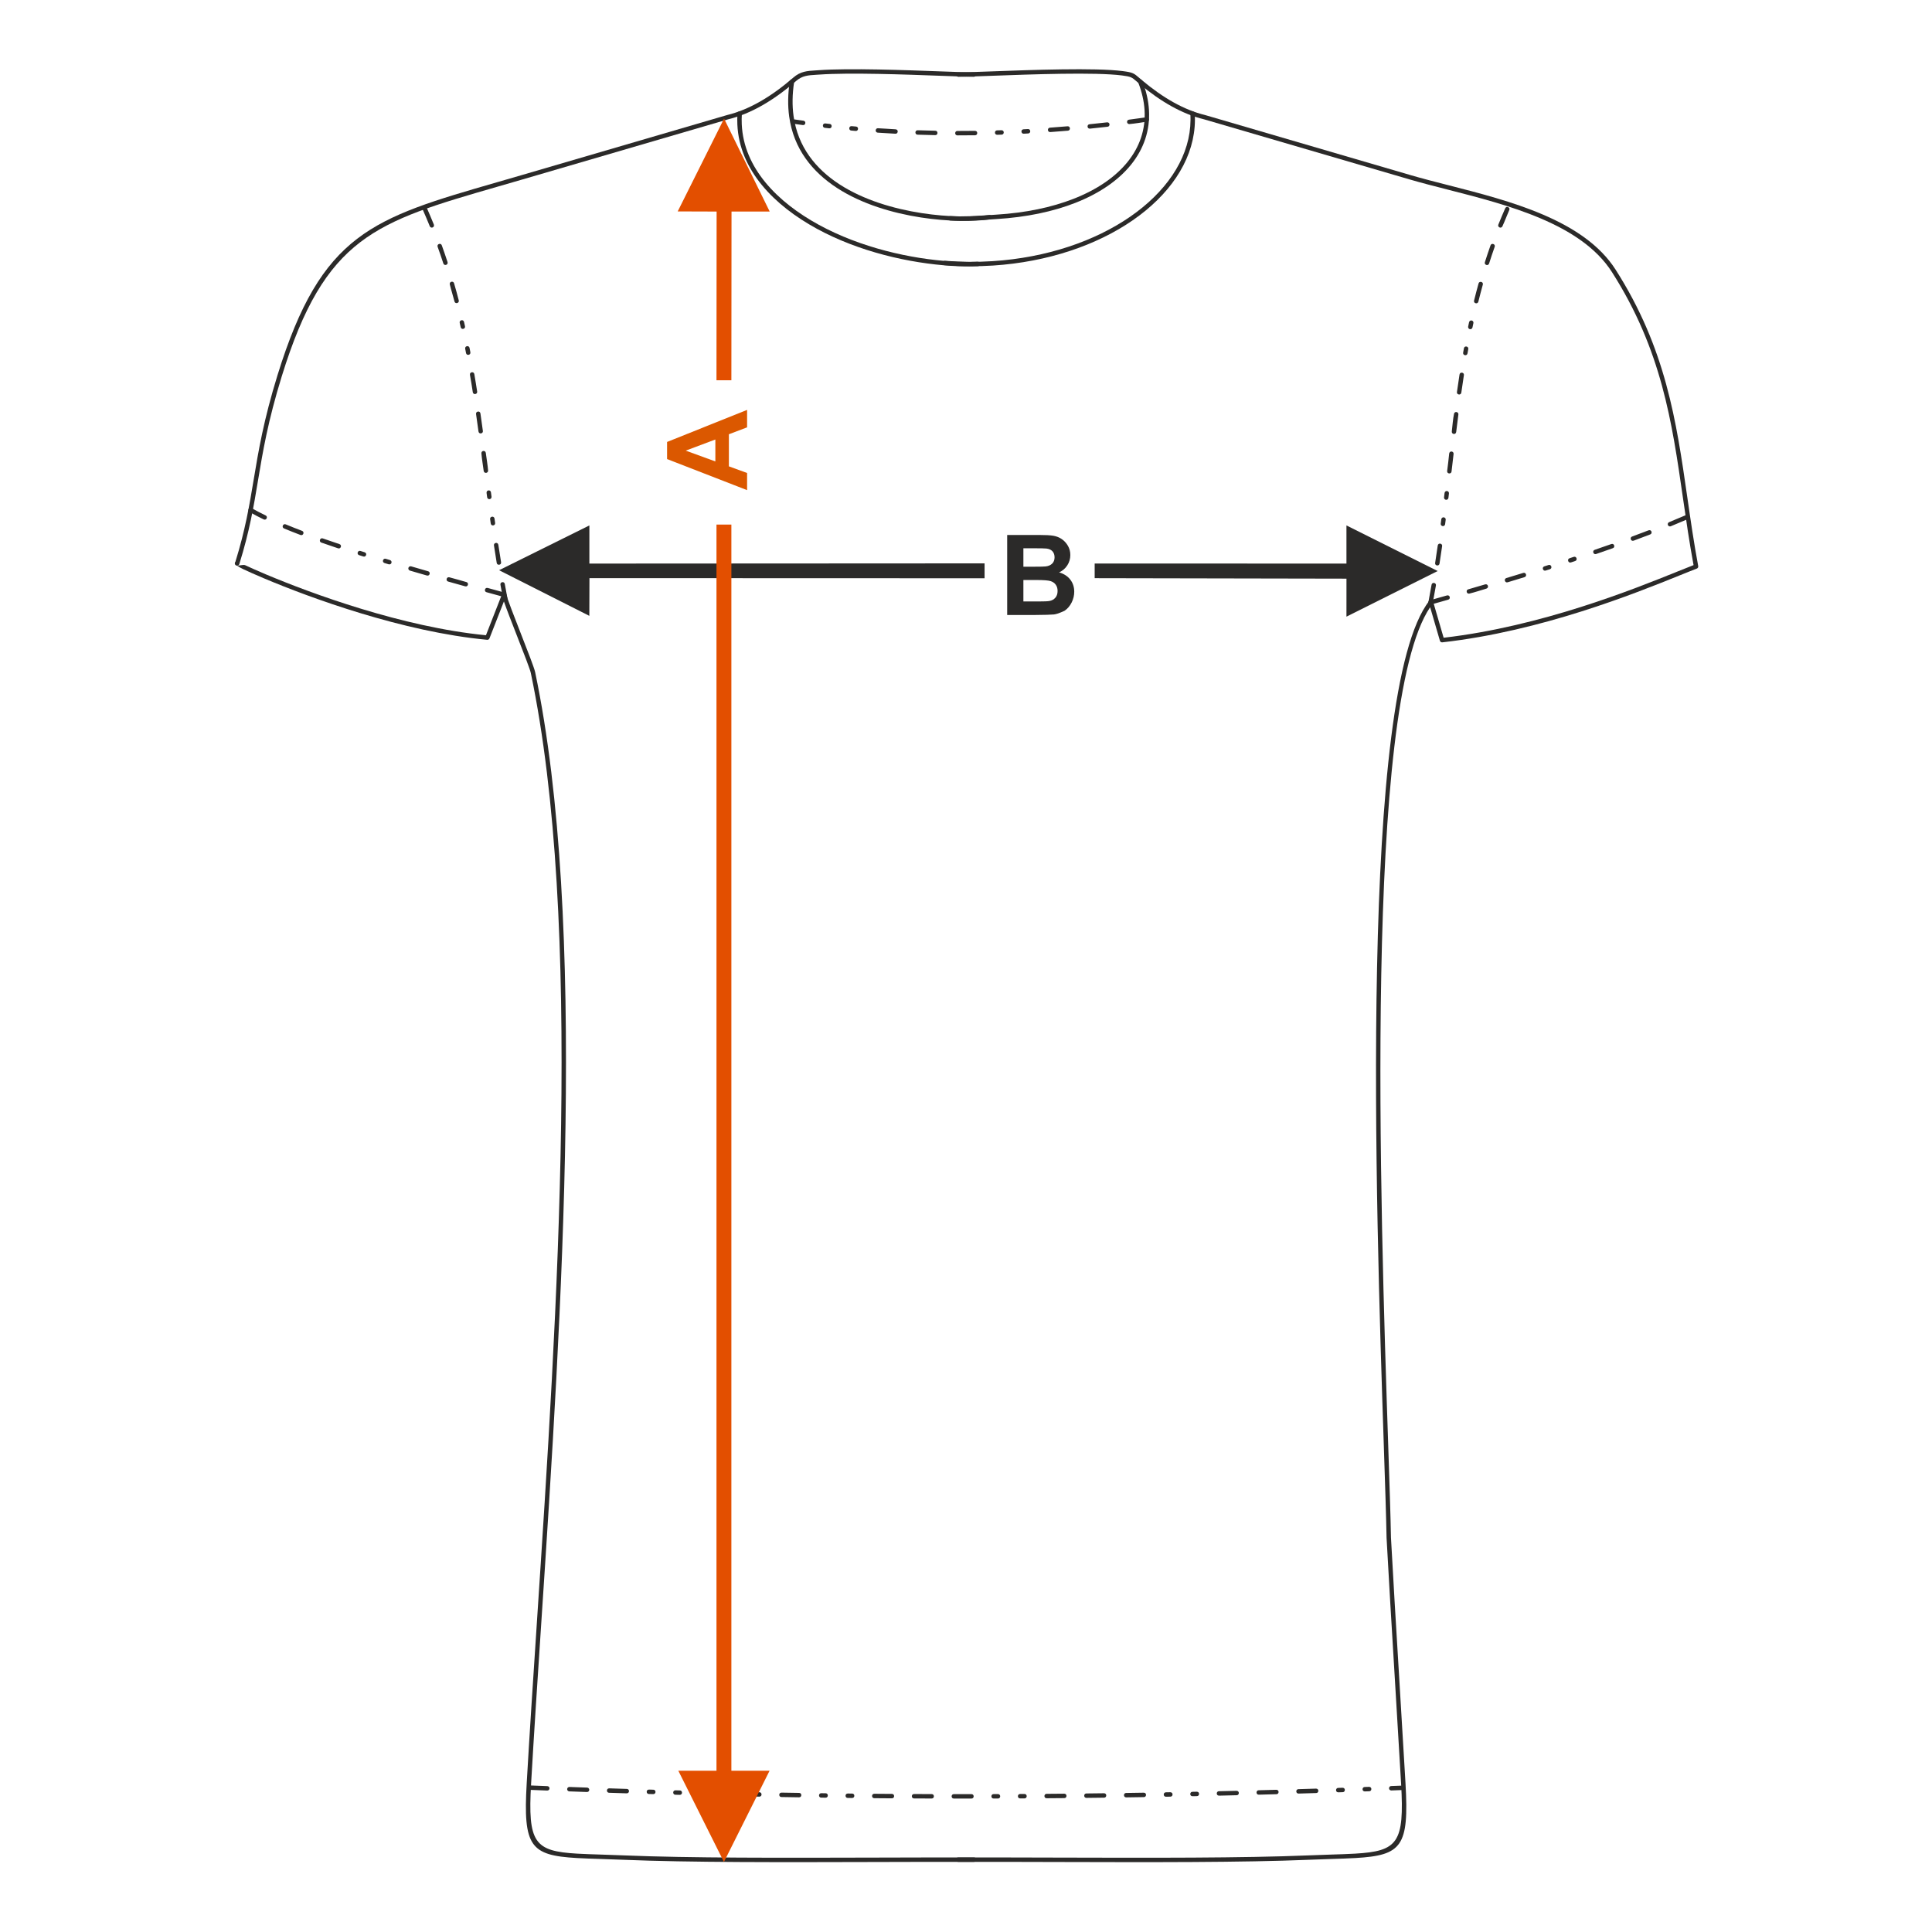 <?xml version="1.0" encoding="UTF-8"?>
<!DOCTYPE svg PUBLIC "-//W3C//DTD SVG 1.1//EN" "http://www.w3.org/Graphics/SVG/1.1/DTD/svg11.dtd">
<!-- Creator: CorelDRAW 2017 -->
<svg xmlns="http://www.w3.org/2000/svg" xml:space="preserve" width="1000px" height="1000px" version="1.1" style="shape-rendering:geometricPrecision; text-rendering:geometricPrecision; image-rendering:optimizeQuality; fill-rule:evenodd; clip-rule:evenodd"
viewBox="0 0 1000 1000"
 xmlns:xlink="http://www.w3.org/1999/xlink">
 <defs>
  <style type="text/css">
   <![CDATA[
    .fil1 {fill:none}
    .fil2 {fill:#2B2A29;fill-rule:nonzero}
    .fil0 {fill:#2B2A29;fill-rule:nonzero}
    .fil3 {fill:#DB5800;fill-rule:nonzero}
    .fil4 {fill:#E34F00;fill-rule:nonzero}
   ]]>
  </style>
 </defs>
 <g id="Ebene_x0020_1">
  <path class="fil0" d="M521.317 276.9l16.563 0c3.287,0 5.726,0.135 7.337,0.404 1.619,0.281 3.056,0.849 4.328,1.707 1.272,0.868 2.333,2.015 3.182,3.452 0.848,1.436 1.272,3.056 1.272,4.839 0,1.928 -0.52,3.712 -1.562,5.322 -1.041,1.62 -2.458,2.824 -4.242,3.634 2.517,0.742 4.444,1.996 5.804,3.77 1.35,1.774 2.025,3.856 2.025,6.257 0,1.89 -0.434,3.721 -1.311,5.504 -0.877,1.784 -2.074,3.211 -3.596,4.281 0,0 -3.385,1.716 -5.611,1.967 -1.389,0.145 -4.753,0.241 -10.085,0.279l-14.104 0 0 -41.416zm8.388 6.883l0 9.544 5.475 0c3.249,0 5.274,-0.048 6.064,-0.144 1.427,-0.164 2.555,-0.656 3.375,-1.475 0.819,-0.819 1.224,-1.889 1.224,-3.22 0,-1.282 -0.356,-2.314 -1.06,-3.114 -0.704,-0.8 -1.755,-1.282 -3.144,-1.446 -0.829,-0.097 -3.21,-0.145 -7.133,-0.145l-4.801 0zm0 16.428l0 11.106 7.751 0c3.008,0 4.926,-0.087 5.736,-0.25 1.244,-0.232 2.256,-0.781 3.036,-1.659 0.782,-0.887 1.177,-2.053 1.177,-3.528 0,-1.254 -0.299,-2.305 -0.907,-3.172 -0.597,-0.867 -1.474,-1.504 -2.612,-1.899 -1.138,-0.395 -3.615,-0.598 -7.423,-0.598l-6.758 0z"/>
  <rect class="fil1" x="-0.001" y="-0.001" width="1000.002" height="1000.002"/>
  <polygon class="fil0" points="696.921,291.707 566.599,291.673 566.599,299.262 696.933,299.511 696.921,319.179 744.137,295.563 696.921,271.963 "/>
  <polygon class="fil0" points="258.322,295.145 305.061,271.963 305.061,291.707 509.615,291.597 509.615,299.308 305.1,299.241 305.035,318.761 "/>
  <path class="fil2" d="M496.075 39.752c-0.632,0 -1.144,-0.513 -1.144,-1.144 0,-0.632 0.512,-1.144 1.144,-1.144 3.085,0 9.097,-0.221 16.667,-0.499 21.108,-0.777 54.228,-1.995 68.361,-0.169 5.299,0.686 5.765,1.088 8.656,3.584l1.335 1.144c5.464,4.593 10.929,8.449 16.393,11.486 5.434,3.02 10.864,5.227 16.284,6.54l106.557 31.152c5.832,1.705 12.419,3.389 19.316,5.152 31.765,8.119 70.149,17.932 86.623,43.762 25.985,40.744 31.375,78.162 37.079,117.762 1.68,11.669 3.389,23.528 5.648,35.646 0.103,0.571 -0.237,1.122 -0.776,1.292 -2.196,0.826 -5.269,2.068 -9.008,3.577 -22.972,9.275 -71.386,28.822 -122.691,34.579 -0.582,0.063 -1.112,-0.323 -1.238,-0.881l-5.04 -17.3c-34.48,50.692 -25.771,311.932 -21.705,433.809 0.676,20.282 1.224,36.707 1.423,47.708 1.027,19.281 2.655,46.1 4.282,72.934 1.15,18.958 2.302,37.928 3.249,54.404 1.874,32.582 -1.893,37.185 -25.99,38.57 -3.645,0.21 -7.847,0.344 -12.601,0.495 -3.592,0.113 -7.508,0.238 -11.811,0.417 -33.633,1.4 -81.686,1.267 -129.74,1.134 -17.37,-0.048 -34.742,-0.096 -51.432,-0.072 -0.629,0 -1.14,-0.511 -1.14,-1.14 0,-0.629 0.511,-1.139 1.14,-1.139 16.69,-0.024 34.062,0.024 51.432,0.072 48.011,0.132 96.023,0.266 129.651,-1.134 4.251,-0.177 8.202,-0.303 11.828,-0.418 4.691,-0.148 8.836,-0.28 12.548,-0.493 22.139,-1.274 25.595,-5.588 23.836,-36.168 -0.937,-16.289 -2.094,-35.347 -3.249,-54.394 -1.624,-26.77 -3.247,-53.523 -4.281,-72.952l0 -0.041c-0.197,-10.921 -0.747,-27.381 -1.424,-47.712 -4.126,-123.695 -13.031,-390.668 23.524,-437.155 0.145,-0.179 0.342,-0.319 0.581,-0.388 0.604,-0.175 1.237,0.173 1.412,0.777l5.444 18.687c50.643,-5.854 98.406,-25.137 121.142,-34.318 3.252,-1.311 5.989,-2.418 8.218,-3.272 -2.195,-11.91 -3.859,-23.447 -5.493,-34.802 -5.669,-39.356 -11.025,-76.541 -36.739,-116.86 -15.983,-25.06 -53.893,-34.752 -85.265,-42.771 -6.818,-1.741 -13.33,-3.407 -19.388,-5.178l-106.482 -31.132c-5.618,-1.363 -11.23,-3.643 -16.833,-6.757 -5.583,-3.103 -11.166,-7.043 -16.749,-11.735 -0.621,-0.521 -1.022,-0.868 -1.362,-1.162 -2.445,-2.111 -2.839,-2.451 -7.45,-3.047 -13.943,-1.802 -46.956,-0.588 -67.995,0.186 -7.698,0.283 -13.809,0.508 -16.747,0.508z"/>
  <path class="fil2" d="M740.169 310.683c-1.382,0.346 -0.924,2.588 0.62,2.203l8.807 -2.495c1.374,-0.343 0.926,-2.588 -0.626,-2.2l-8.801 2.492zm133.087 -41.852c1.423,-0.646 0.415,-2.701 -0.906,-2.1 -2.794,1.208 -5.6,2.382 -8.416,3.538 -1.281,0.583 -0.681,2.404 0.637,2.184 0.083,-0.022 0.152,-0.031 0.23,-0.067 2.829,-1.154 5.648,-2.342 8.455,-3.555zm-19.108 7.784c1.331,-0.485 0.701,-2.643 -0.823,-2.134 -2.845,1.085 -5.688,2.169 -8.546,3.224 -1.343,0.448 -0.724,2.651 0.793,2.146 2.867,-1.062 5.719,-2.147 8.576,-3.236zm-19.349 7.129c1.383,-0.462 0.716,-2.649 -0.761,-2.157 -2.876,1.005 -5.749,2.017 -8.632,2.999 -1.412,0.471 -0.706,2.648 0.739,2.166l8.654 -3.008zm-19.508 6.653c1.438,-0.48 0.706,-2.648 -0.717,-2.173l-2.171 0.714c-1.444,0.481 -0.704,2.645 0.712,2.173l2.176 -0.714zm-13.071 4.229c1.469,-0.489 0.699,-2.644 -0.693,-2.181l-2.179 0.691c-1.474,0.491 -0.699,2.645 0.689,2.182l2.183 -0.692zm-13.112 4.096c1.494,-0.499 0.695,-2.642 -0.671,-2.187 -2.915,0.893 -5.831,1.78 -8.749,2.662 -1.508,0.503 -0.692,2.641 0.66,2.191 2.922,-0.884 5.842,-1.772 8.76,-2.666zm-19.728 5.935c1.431,-0.478 0.836,-2.564 -0.646,-2.194 -2.923,0.864 -5.852,1.711 -8.778,2.568 -1.313,0.329 -0.969,2.472 0.531,2.222 2.876,-0.695 6.023,-1.748 8.893,-2.596z"/>
  <path class="fil2" d="M781.2 108.702c0.611,-1.344 -1.455,-2.325 -2.092,-0.924 -1.234,2.808 -2.419,5.623 -3.562,8.468 -0.536,1.179 1.26,2.316 2.072,0.963 1.255,-2.71 2.364,-5.728 3.582,-8.507zm-41.856 202.932c-0.259,1.548 2.01,1.852 2.248,0.426 0.567,-3.004 1.113,-6.009 1.638,-9.021 0.251,-1.503 -2.009,-1.857 -2.253,-0.39 -0.527,3 -1.068,5.992 -1.633,8.985zm3.484 -20.251c-0.243,1.454 2.008,1.87 2.261,0.35 0.467,-3.019 0.916,-6.039 1.352,-9.063 0.237,-1.423 -2.006,-1.876 -2.265,-0.324 -0.432,3.015 -0.883,6.027 -1.348,9.037zm2.897 -20.357c-0.217,1.303 1.834,1.922 2.253,0.385 0.128,-0.771 0.21,-1.581 0.31,-2.359 0.207,-1.243 -1.707,-1.914 -2.229,-0.476l-0.04 0.185 -0.294 2.265zm1.707 -13.607c-0.125,1.502 2.019,1.785 2.271,0.274l0.273 -2.271c0.125,-1.5 -2.018,-1.785 -2.27,-0.273l-0.274 2.27zm1.611 -13.625c-0.132,1.595 2.154,1.674 2.272,0.265l1.059 -9.089c0.125,-1.495 -2.021,-1.779 -2.271,-0.273 -0.248,2.977 -0.714,6.11 -1.06,9.097zm2.409 -20.453c-0.125,1.505 2.02,1.784 2.271,0.276 0.364,-3.025 0.765,-6.047 1.132,-9.072 0.209,-1.256 -1.716,-1.891 -2.223,-0.498 -0.58,2.609 -0.847,6.526 -1.18,9.294zm2.66 -20.439c-0.237,1.42 2.006,1.876 2.265,0.322 0.426,-3.016 0.872,-6.028 1.336,-9.038 0.243,-1.455 -2.007,-1.868 -2.26,-0.35 -0.468,3.019 -0.913,6.041 -1.341,9.066zm3.211 -20.375c-0.253,1.517 2.01,1.858 2.253,0.4l0.402 -2.246c0.255,-1.531 -2.01,-1.855 -2.25,-0.411l-0.405 2.257zm2.596 -13.513c-0.251,1.502 1.872,1.939 2.239,0.468l0.472 -2.231c0.023,-0.092 0.031,-0.225 0.023,-0.322 -0.119,-1.3 -1.934,-1.462 -2.259,-0.159l-0.475 2.244zm3.055 -13.426c-0.365,1.463 1.854,2.018 2.22,0.556 0.734,-2.952 1.502,-5.89 2.314,-8.822 0.384,-1.536 -1.857,-2.003 -2.204,-0.614 -0.82,2.949 -1.591,5.91 -2.33,8.88zm5.6 -19.883c-0.464,1.394 1.691,2.16 2.18,0.694 0.917,-2.889 1.876,-5.786 2.898,-8.639 0.496,-1.485 -1.696,-2.142 -2.156,-0.767 -1.011,2.895 -1.993,5.789 -2.922,8.712z"/>
  <path class="fil2" d="M589.125 42.665c-0.23,-0.587 0.06,-1.249 0.647,-1.479 0.587,-0.229 1.249,0.061 1.479,0.648 2.026,5.176 3.153,10.207 3.448,15.043 0.647,10.582 -2.687,20.209 -9.326,28.417 -6.585,8.138 -16.426,14.871 -28.857,19.734 -11.509,4.502 -25.25,7.408 -40.69,8.351l-3.944 0.257c-6.39,0.43 -13.358,0.9 -20.111,0.491 -0.629,-0.036 -1.109,-0.577 -1.072,-1.206 0.036,-0.629 0.577,-1.11 1.206,-1.073 6.603,0.399 13.499,-0.064 19.825,-0.49l3.961 -0.259c15.195,-0.926 28.701,-3.781 39.993,-8.198 12.055,-4.715 21.573,-11.213 27.91,-19.047 6.282,-7.763 9.436,-16.859 8.827,-26.843 -0.281,-4.598 -1.359,-9.395 -3.296,-14.346z"/>
  <path class="fil2" d="M616.115 58.834c-0.038,-0.63 0.44,-1.172 1.069,-1.211 0.629,-0.039 1.171,0.439 1.211,1.068 0.15,2.32 0.131,4.623 -0.047,6.899 -1.443,18.419 -13.348,35.509 -32.05,48.433 -18.582,12.843 -43.905,21.591 -72.325,23.427 -8.129,0.525 -16.511,0.486 -25.056,-0.184 -0.629,-0.046 -1.1,-0.595 -1.055,-1.224 0.047,-0.629 0.595,-1.101 1.225,-1.055 8.448,0.662 16.725,0.701 24.744,0.184 27.997,-1.809 52.914,-10.407 71.171,-23.025 18.139,-12.536 29.679,-29.029 31.067,-46.731 0.171,-2.18 0.189,-4.377 0.046,-6.581z"/>
  <path class="fil2" d="M504.026 37.464c0.632,0 1.144,0.512 1.144,1.144 0,0.631 -0.512,1.144 -1.144,1.144 -2.938,0 -9.05,-0.225 -16.748,-0.508 -18.908,-0.696 -47.488,-1.747 -63.241,-0.639l-1.666 0.106c-4.099,0.25 -7.112,0.434 -10.302,3.195 -5.843,5.062 -11.692,9.309 -17.545,12.645 -5.867,3.345 -11.746,5.78 -17.634,7.208l-106.482 31.132c-3.971,1.161 -8.238,2.393 -12.374,3.586 -63.753,18.401 -89.82,25.926 -112.206,98.327 -7.166,23.177 -9.797,38.964 -12.277,53.853 -2.259,13.554 -4.395,26.369 -9.691,43.323 -0.14,0.449 -0.532,0.75 -0.972,0.796 -0.748,0.296 3.118,-0.645 3.933,-0.261 2.497,1.178 6.178,2.827 10.793,4.773 23.228,9.79 70.642,27.316 113.909,31.515l8.361 -21.374c0.229,-0.588 0.891,-0.877 1.479,-0.648 0.385,0.15 0.641,0.486 0.708,0.865 0.516,2.4 4.161,11.72 7.71,20.797 3.413,8.731 6.741,17.24 7.2,19.434 27.085,129.434 13.796,331.056 3.191,491.96 -1.939,29.436 -3.79,57.511 -5.282,83.433 -1.759,30.58 1.697,34.894 23.836,36.168 3.711,0.213 7.856,0.345 12.548,0.493 3.626,0.115 7.577,0.241 11.828,0.418 33.628,1.4 81.64,1.266 129.651,1.134 17.37,-0.048 34.742,-0.096 51.432,-0.072 0.629,0 1.139,0.51 1.139,1.139 0,0.629 -0.51,1.14 -1.139,1.14 -16.69,-0.024 -34.062,0.024 -51.432,0.072 -48.054,0.133 -96.107,0.266 -129.74,-1.134 -4.303,-0.179 -8.219,-0.304 -11.811,-0.417 -4.754,-0.151 -8.956,-0.285 -12.601,-0.495 -24.097,-1.385 -27.864,-5.988 -25.99,-38.57 1.499,-26.064 3.346,-54.08 5.282,-83.452 10.596,-160.772 23.874,-362.229 -3.146,-491.353 -0.417,-1.993 -3.713,-10.421 -7.093,-19.067 -2.669,-6.825 -5.391,-13.788 -6.835,-17.967l-7.483 19.13c-0.181,0.459 -0.65,0.766 -1.166,0.719 -43.8,-4.078 -91.942,-21.863 -115.441,-31.768 -4.7,-1.981 -8.4,-3.639 -10.882,-4.809 -1.385,-0.653 -2.422,-1.259 -3.126,-1.797l-0.105 -0.01c-0.44,-0.027 -0.844,-0.309 -1.004,-0.749 -0.083,-0.232 -0.089,-0.473 -0.027,-0.693 -0.011,-0.204 0.073,-0.381 0.249,-0.526 5.14,-16.57 7.243,-29.186 9.465,-42.523 2.492,-14.957 5.134,-30.818 12.348,-54.147 22.75,-73.577 49.162,-81.201 113.762,-99.846 3.813,-1.1 7.788,-2.248 12.364,-3.586l106.557 -31.152c5.678,-1.376 11.37,-3.733 17.067,-6.982 5.721,-3.261 11.449,-7.421 17.18,-12.386 3.776,-3.269 7.115,-3.473 11.659,-3.75l1.64 -0.106c15.837,-1.114 44.512,-0.059 63.482,0.639 7.571,0.278 13.583,0.499 16.668,0.499z"/>
  <path class="fil2" d="M260.645 308.948c1.523,0.381 2.007,-1.856 0.603,-2.207l-8.822 -2.418c-1.528,-0.382 -2.005,1.857 -0.607,2.207l8.826 2.418zm-130.382 -45.938c-1.372,-0.749 -2.408,1.291 -1.134,1.986 2.411,1.371 4.872,2.651 7.372,3.852 1.428,0.649 2.308,-1.463 0.991,-2.061 -2.447,-1.173 -4.872,-2.432 -7.229,-3.777zm17.618 8.401c-1.284,-0.584 -2.337,1.45 -0.874,2.115 2.827,1.174 5.677,2.293 8.537,3.385 1.511,0.503 2.156,-1.651 0.813,-2.14 -2.84,-1.08 -5.669,-2.194 -8.476,-3.36zm19.192 7.271c-1.473,-0.491 -2.144,1.696 -0.757,2.158 2.887,1.01 5.777,1.988 8.675,2.968 1.432,0.477 2.148,-1.694 0.723,-2.17 -2.885,-0.976 -5.765,-1.95 -8.641,-2.956zm19.503 6.49c-1.393,-0.464 -2.162,1.691 -0.693,2.18l2.183 0.691c1.385,0.461 2.163,-1.691 0.687,-2.182l-2.177 -0.689zm13.094 4.059c-1.355,-0.451 -2.169,1.688 -0.662,2.191 0.726,0.219 1.464,0.459 2.192,0.661 1.499,0.374 2.074,-1.719 0.658,-2.19 -0.725,-0.227 -1.459,-0.442 -2.188,-0.662zm13.145 3.912c-1.008,-0.252 -1.786,0.721 -1.326,1.641 0.126,0.253 0.414,0.487 0.685,0.554 2.93,0.853 5.86,1.707 8.795,2.548 1.557,0.388 1.998,-1.857 0.631,-2.2 -2.931,-0.839 -5.858,-1.691 -8.785,-2.543zm19.781 5.668c-1.544,-0.385 -2.002,1.858 -0.62,2.203 2.935,0.825 5.89,1.62 8.816,2.467 1.534,0.383 2.002,-1.856 0.612,-2.204 -2.882,-0.88 -5.897,-1.647 -8.808,-2.466z"/>
  <path class="fil2" d="M220.993 107.778c-0.637,-1.401 -2.704,-0.42 -2.093,0.924 1.225,2.784 2.406,5.579 3.548,8.398 0.62,1.364 2.605,0.594 2.126,-0.842 -1.171,-2.844 -2.343,-5.663 -3.581,-8.48zm39.386 202.208c0.237,1.422 2.506,1.123 2.247,-0.429 -0.461,-2.432 -0.908,-4.865 -1.348,-7.302 -0.243,-1.454 -2.506,-1.118 -2.252,0.402 0.439,2.446 0.889,4.888 1.353,7.329zm-3.282 -18.62c0.25,1.497 2.504,1.109 2.258,-0.367 -0.477,-3.01 -0.962,-6.015 -1.422,-9.028 -0.255,-1.526 -2.503,-1.103 -2.262,0.344 0.461,3.02 0.948,6.033 1.426,9.051zm-3.089 -20.38c0.26,1.556 2.502,1.099 2.266,-0.32l-0.318 -2.263c-0.261,-1.562 -2.502,-1.097 -2.267,0.316l0.319 2.267zm-1.863 -13.608c0.245,1.474 2.386,1.233 2.269,-0.286 -0.095,-0.758 -0.195,-1.525 -0.303,-2.281 -0.246,-1.478 -2.386,-1.233 -2.27,0.285 0.095,0.76 0.203,1.523 0.304,2.282zm-1.786 -13.612c0.241,1.444 2.278,1.245 2.278,-0.17 -0.227,-2.927 -0.801,-6.248 -1.192,-9.2 -0.239,-1.439 -2.278,-1.247 -2.278,0.174 0.228,2.929 0.811,6.239 1.192,9.196zm-2.692 -20.403c0.263,1.569 2.5,1.096 2.266,-0.31 -0.411,-3.025 -0.831,-6.048 -1.265,-9.07 -0.258,-1.552 -2.501,-1.099 -2.264,0.324 0.433,3.017 0.853,6.036 1.263,9.056zm-2.952 -20.352c0.252,1.512 2.503,1.106 2.259,-0.356 -0.473,-3.014 -0.944,-6.044 -1.474,-9.047 -0.245,-1.471 -2.505,-1.113 -2.256,0.387 0.551,2.974 1.001,6.024 1.471,9.016zm-3.498 -20.25c0.237,1.419 2.506,1.124 2.247,-0.431l-0.437 -2.251c-0.234,-1.405 -2.505,-1.128 -2.244,0.442l0.434 2.24zm-2.77 -13.406c0.383,1.53 2.581,0.895 2.232,-0.5l-0.505 -2.238c-0.378,-1.514 -2.582,-0.899 -2.229,0.513l0.502 2.225zm-3.208 -13.304c0.358,1.433 2.586,0.913 2.213,-0.578 -0.757,-2.955 -1.575,-5.925 -2.43,-8.853 -0.328,-1.313 -2.472,-0.969 -2.222,0.531 0.709,2.935 1.681,5.941 2.439,8.9zm-5.765 -19.688c0.481,1.443 2.646,0.704 2.174,-0.713 -0.944,-2.912 -1.953,-5.804 -2.985,-8.687 -0.452,-1.36 -2.651,-0.722 -2.15,0.781 1.039,2.843 2.027,5.74 2.961,8.619z"/>
  <path class="fil2" d="M408.783 42.08c0.093,-0.624 0.676,-1.055 1.3,-0.961 0.624,0.094 1.055,0.676 0.961,1.301 -0.985,6.407 -1.037,12.253 -0.306,17.579 2.197,16.013 11.504,27.455 23.845,35.448 12.445,8.059 27.989,12.633 42.501,14.864 13.837,2.126 26.703,2.121 35.059,0.974 0.624,-0.083 1.2,0.355 1.283,0.979 0.083,0.624 -0.355,1.198 -0.979,1.282 -8.543,1.173 -21.654,1.185 -35.702,-0.973 -14.781,-2.273 -30.644,-6.952 -43.403,-15.215 -12.862,-8.329 -22.564,-20.283 -24.866,-37.055 -0.761,-5.545 -0.71,-11.608 0.307,-18.223z"/>
  <path class="fil2" d="M381.706 58.695c0.037,-0.63 0.578,-1.109 1.207,-1.072 0.629,0.036 1.109,0.577 1.073,1.206 -0.118,1.886 -0.133,3.729 -0.052,5.529 1.026,22.682 18.464,40.302 39.917,52.015 21.622,11.807 47.31,17.621 68.893,18.964 4.718,0.293 9.181,0.345 13.28,0.16 0.63,-0.027 1.162,0.461 1.189,1.091 0.027,0.629 -0.461,1.162 -1.091,1.189 -4.187,0.189 -8.728,0.137 -13.513,-0.161 -21.866,-1.36 -47.915,-7.265 -69.848,-19.241 -22.101,-12.068 -40.038,-30.295 -41.106,-53.918 -0.085,-1.889 -0.07,-3.81 0.051,-5.762z"/>
  <path class="fil2" d="M593.727 62.967c1.552,-0.259 1.099,-2.502 -0.324,-2.265 -3.015,0.431 -6.033,0.845 -9.052,1.239 -1.44,0.239 -1.248,2.278 0.174,2.278 2.909,-0.226 6.271,-0.834 9.202,-1.252zm-182.592 -1.158c-1.426,-0.238 -1.875,2.005 -0.326,2.264 1.581,0.228 3.164,0.449 4.748,0.664 1.401,0.233 1.88,-2.005 0.307,-2.268l-4.729 -0.66zm16.055 2.08c-1.592,-0.132 -1.676,2.156 -0.261,2.273l2.277 0.258c1.581,0.132 1.677,-2.155 0.253,-2.273l-2.269 -0.258zm13.627 1.406c-1.52,-0.127 -1.69,2.154 -0.208,2.278l2.283 0.203c1.51,0.127 1.687,-2.154 0.197,-2.278l-2.272 -0.203zm13.653 1.085c-1.456,-0.121 -1.702,2.154 -0.152,2.283 3.049,0.206 6.106,0.343 9.15,0.551 1.414,0.118 1.71,-2.151 0.119,-2.284 -3.02,-0.226 -6.085,-0.346 -9.117,-0.55zm20.522 1.044c-1.601,0 -1.49,2.286 -0.075,2.286 3.055,0.102 6.108,0.183 9.163,0.244 1.562,0 1.498,-2.288 0.044,-2.288 -3.045,-0.061 -6.088,-0.141 -9.132,-0.242zm20.549 0.359c-1.508,0 -1.507,2.287 -0.002,2.287 3.055,0 6.111,-0.012 9.166,-0.055 1.469,0 1.515,-2.287 -0.032,-2.287 -3.044,0.042 -6.088,0.055 -9.132,0.055zm20.548 -0.304c-1.42,0 -1.525,2.286 0.071,2.286l2.29 -0.074c1.411,0 1.526,-2.286 -0.078,-2.286l-2.283 0.074zm13.691 -0.561c-1.594,0.133 -1.295,2.403 0.117,2.285l2.288 -0.121c1.584,-0.132 1.297,-2.402 -0.124,-2.283l-2.281 0.119zm13.676 -0.839c-1.535,0.127 -1.306,2.404 0.163,2.282 3.046,-0.206 6.098,-0.456 9.139,-0.715 1.492,-0.125 1.313,-2.405 -0.195,-2.279 -3.031,0.259 -6.072,0.507 -9.107,0.712zm20.477 -1.771c-1.45,0.121 -1.323,2.405 0.232,2.276 3.038,-0.303 6.079,-0.633 9.112,-0.982 1.414,-0.118 1.331,-2.407 -0.261,-2.274 -3.022,0.352 -6.055,0.679 -9.083,0.98z"/>
  <path class="fil2" d="M274.184 924.138c-1.516,0 -1.61,2.16 -0.092,2.286l9.145 0.362c1.511,0 1.611,-2.159 0.088,-2.285l-9.141 -0.363zm451.164 2.403c1.524,-0.127 1.422,-2.286 -0.088,-2.286l-5.197 0.198c-1.277,0 -1.598,2.027 -0.09,2.279l0.175 0.006 5.2 -0.197zm-16.633 0.616c1.343,0 1.567,-2.156 0.007,-2.287 -0.778,0 -1.593,0.054 -2.374,0.082 -1.344,0 -1.566,2.157 -0.008,2.286 0.778,0 1.594,-0.054 2.375,-0.081zm-13.72 0.474c1.414,0 1.526,-2.287 -0.076,-2.287l-2.286 0.076c-1.415,0 -1.526,2.286 0.075,2.286l2.287 -0.075zm-13.721 0.442c1.42,0 1.526,-2.287 -0.071,-2.287l-9.144 0.277c-1.424,0 -1.525,2.286 0.067,2.286l9.148 -0.276zm-20.583 0.604c1.428,0 1.523,-2.286 -0.063,-2.286l-9.146 0.246c-1.432,0 -1.522,2.287 0.061,2.287l9.148 -0.247zm-20.585 0.534c1.438,0 1.521,-2.286 -0.055,-2.286l-9.147 0.213c-1.444,0 -1.52,2.288 0.052,2.288l9.15 -0.215zm-20.588 0.464c1.45,0 1.52,-2.288 -0.047,-2.288l-2.287 0.047c-1.451,0 -1.519,2.287 0.046,2.287l2.288 -0.046zm-13.725 0.268c1.456,0 1.518,-2.287 -0.042,-2.287l-2.287 0.041c-1.458,0 -1.518,2.287 0.041,2.287l2.288 -0.041zm-13.727 0.236c1.463,0 1.517,-2.287 -0.036,-2.287l-9.148 0.14c-1.466,0 -1.516,2.288 0.034,2.288l9.15 -0.141zm-20.59 0.296c1.474,0 1.515,-2.288 -0.028,-2.288l-9.148 0.107c-1.476,0 -1.514,2.288 0.025,2.288l9.151 -0.107zm-20.591 0.222c1.483,0 1.514,-2.288 -0.02,-2.288 -3.044,0 -6.103,0.05 -9.148,0.075 -1.487,0 -1.512,2.288 0.016,2.288 3.047,-0.026 6.106,-0.075 9.152,-0.075zm-20.592 0.149c1.493,0 1.51,-2.288 -0.012,-2.288l-2.287 0.013c-1.493,0 -1.51,2.287 0.012,2.287l2.287 -0.012zm-13.728 0.059c1.5,0 1.506,-2.289 -0.007,-2.289l-2.286 0.008c-1.501,0 -1.506,2.287 0.005,2.287l2.288 -0.006zm-13.728 0.025c1.504,0 1.506,-2.288 -0.002,-2.288l-9.148 -0.001c-1.507,0 -1.506,2.287 -0.002,2.287l9.152 0.002zm-20.593 -0.023c1.513,0 1.507,-2.288 0.008,-2.288 -3.049,0 -6.101,-0.015 -9.149,-0.034 -1.521,0 -1.505,2.287 -0.011,2.287 3.05,0.02 6.103,0.035 9.152,0.035zm-20.592 -0.098c1.527,0 1.504,-2.288 0.016,-2.288l-9.148 -0.066c-1.532,0 -1.504,2.287 -0.02,2.287l9.152 0.067zm-20.592 -0.172c1.538,0 1.502,-2.288 0.024,-2.288l-2.287 -0.023c-1.538,0 -1.503,2.287 -0.024,2.287l2.287 0.024zm-13.728 -0.157c1.546,0 1.501,-2.287 0.031,-2.287l-2.288 -0.029c-1.545,0 -1.5,2.287 -0.03,2.287l2.287 0.029zm-13.726 -0.19c1.551,0 1.499,-2.288 0.035,-2.288 -3.047,-0.042 -6.103,-0.076 -9.147,-0.145 -1.556,0 -1.5,2.287 -0.039,2.287 3.046,0.069 6.103,0.103 9.151,0.146zm-20.59 -0.348c1.563,0 1.498,-2.289 0.044,-2.289l-9.148 -0.178c-1.566,0 -1.496,2.287 -0.046,2.287l9.15 0.18zm-20.588 -0.426c1.573,0 1.495,-2.287 0.051,-2.287l-9.145 -0.213c-1.577,0 -1.495,2.287 -0.056,2.287l9.15 0.213zm-20.586 -0.5c1.582,0 1.492,-2.287 0.06,-2.287l-2.286 -0.061c-1.584,0 -1.493,2.287 -0.062,2.287l2.288 0.061zm-13.724 -0.378c1.59,0 1.492,-2.286 0.066,-2.286l-2.286 -0.066c-1.59,0 -1.492,2.286 -0.066,2.286l2.286 0.066zm-13.722 -0.411c1.597,0 1.49,-2.286 0.071,-2.286l-9.143 -0.293c-1.602,0 -1.49,2.286 -0.075,2.286l9.147 0.293zm-20.581 -0.681c1.008,0 1.535,-1.084 0.922,-1.872 -0.185,-0.237 -0.537,-0.415 -0.842,-0.415l-9.143 -0.328c-1.4,0 -1.619,1.9 -0.32,2.254 0.079,0.013 0.15,0.033 0.236,0.033l9.147 0.328z"/>
  <path class="fil3" d="M386.696 212.16l0 9.034 -9.428 3.576 0 16.611 9.428 3.442 0 8.87 -41.417 -16.081 0 -8.86 41.417 -16.592zm-16.428 15.329l-15.329 5.755 15.329 5.593 0 -11.348z"/>
  <polygon class="fil4" points="374.704,963.757 351.104,916.542 370.848,916.542 370.848,271.525 378.56,271.525 378.56,916.542 398.32,916.542 "/>
  <polygon class="fil4" points="370.921,109.495 370.848,196.838 378.56,196.838 378.634,109.495 398.393,109.495 374.777,61.393 350.773,109.429 "/>
 </g>
</svg>

